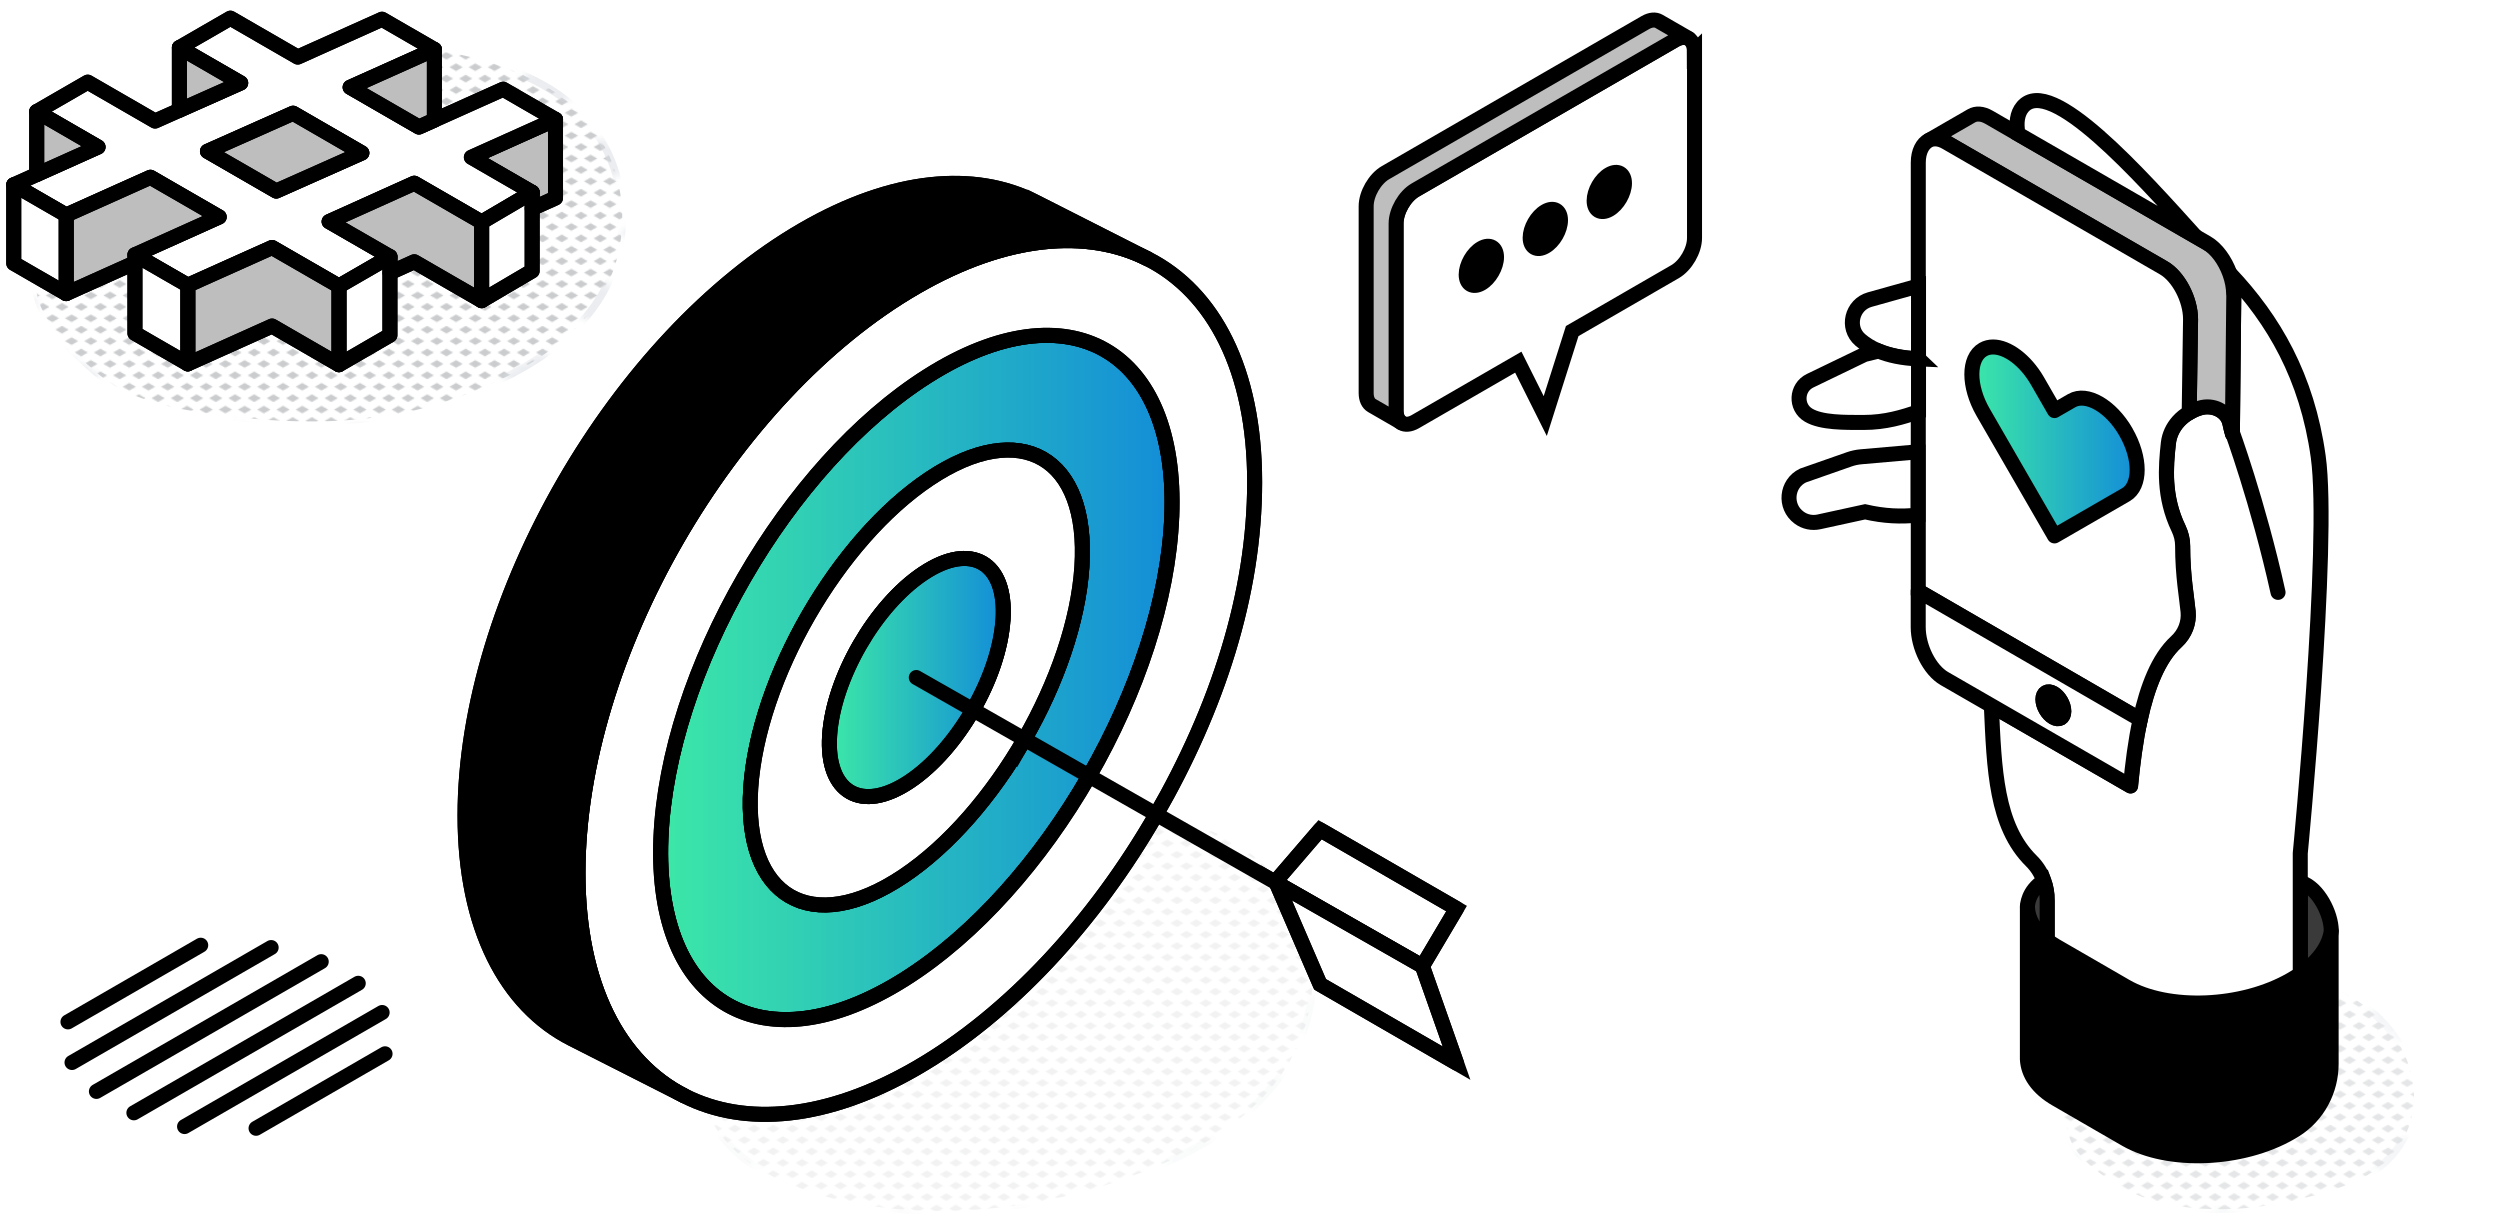 <svg xmlns="http://www.w3.org/2000/svg" xmlns:xlink="http://www.w3.org/1999/xlink" id="Layer_2" viewBox="0 0 332.94 162.58"><defs><style>      .cls-1 {        fill: #969a9e;      }      .cls-2 {        fill: #d7dce2;      }      .cls-3, .cls-4, .cls-5, .cls-6 {        fill: #fff;      }      .cls-7, .cls-8, .cls-4, .cls-5, .cls-9, .cls-10, .cls-6, .cls-11, .cls-12, .cls-13, .cls-14 {        stroke: #000;        stroke-width: 2px;      }      .cls-7, .cls-4, .cls-15, .cls-12 {        stroke-miterlimit: 10;      }      .cls-16, .cls-9 {        fill: none;      }      .cls-8 {        fill: #bebebf;      }      .cls-8, .cls-5, .cls-9, .cls-10, .cls-6, .cls-11, .cls-13, .cls-14 {        stroke-linejoin: round;      }      .cls-8, .cls-5, .cls-9, .cls-10, .cls-11, .cls-13, .cls-14 {        stroke-linecap: round;      }      .cls-10 {        fill: url(#linear-gradient);      }      .cls-11 {        fill: url(#linear-gradient-2);      }      .cls-15 {        fill: url(#New_Pattern_Swatch_2);        opacity: .5;        stroke: url(#New_Pattern_Swatch_3);      }      .cls-12 {        fill: #3a3a3a;      }      .cls-13 {        fill: url(#linear-gradient-3);      }      .cls-17 {        clip-path: url(#clippath);      }    </style><pattern id="New_Pattern_Swatch_2" data-name="New Pattern Swatch 2" x="0" y="0" width="16" height="19" patternTransform="translate(-4894.14 -1843.93) scale(.16)" patternUnits="userSpaceOnUse" viewBox="0 0 16 19"><g><rect class="cls-16" x="0" width="16" height="19"></rect><g><polygon class="cls-1" points="16 22.18 10.5 19 16 15.82 21.5 19 16 22.18"></polygon><polygon class="cls-1" points="8 12.68 2.5 9.5 8 6.32 13.5 9.5 8 12.68"></polygon></g><polygon class="cls-1" points="0 22.18 -5.5 19 0 15.82 5.5 19 0 22.18"></polygon><polygon class="cls-1" points="16 3.18 10.5 0 16 -3.18 21.5 0 16 3.18"></polygon><polygon class="cls-1" points="0 3.18 -5.5 0 0 -3.18 5.5 0 0 3.18"></polygon></g></pattern><clipPath id="clippath"><rect id="SVGID" class="cls-16" x="0" y="0" width="16" height="19"></rect></clipPath><pattern id="New_Pattern_Swatch_3" data-name="New Pattern Swatch 3" x="0" y="0" width="16" height="19" patternTransform="translate(2239.98 5379.48)" patternUnits="userSpaceOnUse" viewBox="0 0 16 19"><g><rect class="cls-16" width="16" height="19"></rect><g class="cls-17"><polygon class="cls-2" points="16 22.18 10.5 19 16 15.82 21.5 19 16 22.18"></polygon><polygon class="cls-2" points="0 22.18 -5.5 19 0 15.82 5.5 19 0 22.18"></polygon><polygon class="cls-2" points="8 12.68 2.5 9.5 8 6.32 13.5 9.5 8 12.68"></polygon><polygon class="cls-2" points="16 3.18 10.5 0 16 -3.18 21.5 0 16 3.18"></polygon><polygon class="cls-2" points="0 3.18 -5.5 0 0 -3.18 5.5 0 0 3.18"></polygon></g></g></pattern><linearGradient id="linear-gradient" x1="262.61" y1="58.8" x2="284.62" y2="58.8" gradientUnits="userSpaceOnUse"><stop offset="0" stop-color="#3ce8a7"></stop><stop offset="1" stop-color="#138dd8"></stop></linearGradient><linearGradient id="linear-gradient-2" x1="87.98" y1="90.23" x2="156.09" y2="90.23" xlink:href="#linear-gradient"></linearGradient><linearGradient id="linear-gradient-3" x1="110.45" y1="90.23" x2="133.61" y2="90.23" xlink:href="#linear-gradient"></linearGradient></defs><g id="Layer_2-2" data-name="Layer_2"><rect class="cls-3" y="0" width="332.94" height="162.58"></rect><g><path class="cls-15" d="M82.87,29.25c.05-7.37-3.57-13.79-9.9-17.56-4.76-2.84-12.93-5.49-18.5-4.91-6.62.69-12.07,4.51-13,11.48-.61,4.53.93,8.16,3.75,10.86-.62.17-1.24.34-1.87.49-1.29.32-2.58.56-3.88.81-.2.03-.44.05-.7.08-.73.06-1.45.12-2.18.16-3.09.17-6.14.03-9.23-.18-.27-.02-.47-.03-.61-.04-.25-.04-.58-.08-1.01-.14-1.07-.14-2.12-.28-3.2-.35-2.21-.16-4.33.27-6.49.7-.6.12-1.2.23-1.8.34-.15.02-.69.11-.81.13-2.09.29-3.84.42-5.74,1.46-2.41,1.32-3.32,4.21-2.75,6.76.87,3.91,4.87,7.67,7.85,10.23,4.33,3.72,10.09,4.82,15.59,5.59,9.96,1.39,20.91,1.6,30.58-1.56,11.29-3.69,23.8-10.73,23.89-24.33Z"></path><g><polygon class="cls-8" points="73.98 15.91 73.98 26.37 70.87 27.77 70.87 25.62 62.77 20.94 73.98 15.91"></polygon><path class="cls-5" d="M57.85,15.99l9.16-4.11,6.98,4.03-11.21,5.04,8.1,4.68-6.73,3.96-8.97-5.18-11.34,5.11,8.1,4.67-6.79,3.92-8.91-5.14-11.21,5.04-7.04-4.07,11.21-5.04-9.16-5.29-11.22,5.04-6.98-4.03,11.22-5.04-8.16-4.72,6.79-3.92,8.97,5.18,11.4-5.07-8.16-4.71,6.79-3.92,8.97,5.18,11.22-5.04,6.98,4.03-11.22,5.04,9.16,5.29,2.06-.92ZM36.79,25.44l11.4-5.07-9.16-5.29-11.4,5.07,9.16,5.29Z"></path><polygon class="cls-5" points="70.87 27.77 70.87 36.08 64.14 40.04 64.14 29.58 70.87 25.62 70.87 27.77"></polygon><polygon class="cls-8" points="64.14 29.58 64.14 40.04 55.17 34.86 51.93 36.32 51.93 34.18 43.83 29.51 55.17 24.4 64.14 29.58"></polygon><polygon class="cls-8" points="57.85 6.59 57.85 15.99 55.79 16.91 46.63 11.62 57.85 6.59"></polygon><polygon class="cls-5" points="51.93 36.32 51.93 44.64 45.14 48.57 45.14 38.1 51.93 34.18 51.93 36.32"></polygon><polygon class="cls-8" points="48.19 20.37 36.79 25.44 27.63 20.15 39.03 15.08 48.19 20.37"></polygon><polygon class="cls-8" points="45.14 38.1 45.14 48.57 36.23 43.42 25.01 48.46 25.01 37.99 36.23 32.96 45.14 38.1"></polygon><polygon class="cls-8" points="32.05 11.05 23.89 14.68 23.89 6.34 32.05 11.05"></polygon><polygon class="cls-5" points="25.01 37.99 25.01 48.46 17.97 44.39 17.97 33.93 25.01 37.99"></polygon><polygon class="cls-8" points="17.97 33.93 17.97 34.99 8.81 39.1 8.81 28.64 20.03 23.61 29.18 28.89 17.97 33.93"></polygon><polygon class="cls-8" points="13.05 19.58 4.89 23.24 4.89 14.86 13.05 19.58"></polygon><polygon class="cls-5" points="8.81 28.64 8.81 39.1 1.83 35.07 1.83 24.61 8.81 28.64"></polygon><g><polygon class="cls-9" points="64.14 29.58 55.17 24.4 43.83 29.51 51.93 34.18 45.14 38.1 36.23 32.96 25.01 37.99 17.97 33.93 29.18 28.89 20.03 23.61 8.81 28.64 1.83 24.61 13.05 19.58 4.89 14.86 11.68 10.94 20.65 16.12 32.05 11.05 23.89 6.34 30.68 2.42 39.65 7.6 50.87 2.56 57.85 6.59 46.63 11.62 55.79 16.91 67.01 11.88 73.98 15.91 62.77 20.94 70.87 25.62 64.14 29.58"></polygon><polygon class="cls-9" points="36.79 25.44 48.19 20.37 39.03 15.08 27.63 20.15 36.79 25.44"></polygon><line class="cls-9" x1="45.14" y1="48.57" x2="45.14" y2="38.1"></line><polyline class="cls-9" points="51.93 34.18 51.93 44.64 45.14 48.57 36.23 43.42 25.01 48.46 17.97 44.39 17.97 33.93"></polyline><line class="cls-9" x1="25.01" y1="37.99" x2="25.01" y2="48.46"></line><line class="cls-9" x1="8.81" y1="39.1" x2="8.81" y2="28.64"></line><polyline class="cls-9" points="17.97 34.99 8.81 39.1 1.83 35.07 1.83 24.61"></polyline><line class="cls-9" x1="4.89" y1="14.86" x2="4.89" y2="23.24"></line><line class="cls-9" x1="23.89" y1="6.34" x2="23.89" y2="14.68"></line><polyline class="cls-9" points="73.98 15.91 73.98 26.37 70.87 27.77"></polyline><polyline class="cls-9" points="70.87 25.62 70.87 36.08 64.14 40.04 55.17 34.86 51.93 36.32"></polyline><line class="cls-9" x1="64.14" y1="29.58" x2="64.14" y2="40.04"></line><line class="cls-9" x1="57.85" y1="6.59" x2="57.85" y2="15.99"></line></g></g></g><g><path class="cls-4" d="M225.67,6.81v24.88c0,1.65-1.16,3.65-2.58,4.48l-13.71,7.92-3.59,11.32-3.59-7.18-13.71,7.92c-.71.41-1.36.45-1.83.18l-.04-.02c-.45-.28-.72-.85-.72-1.65v-24.88c0-1.65,1.16-3.65,2.58-4.47l34.59-19.97c.71-.41,1.36-.45,1.82-.18s.76.85.76,1.67ZM214.32,27.9c1.11-.64,2.02-2.21,2.02-3.5s-.91-1.81-2.02-1.17c-1.12.64-2.02,2.21-2.02,3.5s.9,1.81,2.02,1.17ZM205.8,32.82c1.12-.64,2.02-2.21,2.02-3.5s-.9-1.81-2.02-1.16c-1.11.64-2.02,2.21-2.02,3.5s.91,1.81,2.02,1.16ZM197.28,37.74c1.11-.64,2.02-2.21,2.02-3.5s-.91-1.81-2.02-1.17c-1.12.64-2.02,2.21-2.02,3.5s.9,1.81,2.02,1.17Z"></path><path class="cls-8" d="M220.93,2.84l3.99,2.3c-.47-.27-1.11-.23-1.82.18l-34.59,19.97c-1.43.82-2.58,2.83-2.58,4.47v24.88c0,.8.27,1.37.72,1.65l-3.95-2.28c-.47-.27-.76-.85-.76-1.67v-24.88c0-1.65,1.16-3.65,2.58-4.47L219.1,3.02c.71-.41,1.36-.45,1.83-.18Z"></path><path d="M216.34,24.4c0,1.29-.91,2.85-2.02,3.5-1.12.64-2.02.12-2.02-1.17s.9-2.85,2.02-3.5c1.11-.64,2.02-.12,2.02,1.17Z"></path><path d="M207.82,29.32c0,1.29-.9,2.86-2.02,3.5-1.11.64-2.02.12-2.02-1.16s.91-2.86,2.02-3.5c1.12-.64,2.02-.12,2.02,1.16Z"></path><path d="M199.3,34.24c0,1.29-.91,2.85-2.02,3.5-1.12.64-2.02.12-2.02-1.17s.9-2.85,2.02-3.5c1.11-.64,2.02-.12,2.02,1.17Z"></path></g><g><line class="cls-9" x1="9.05" y1="136.09" x2="26.73" y2="125.88"></line><line class="cls-9" x1="9.59" y1="141.5" x2="36.11" y2="126.19"></line><line class="cls-9" x1="12.84" y1="145.35" x2="42.78" y2="128.07"></line><line class="cls-9" x1="17.83" y1="148.2" x2="47.71" y2="130.95"></line><line class="cls-9" x1="24.58" y1="150.03" x2="50.89" y2="134.84"></line><line class="cls-9" x1="34.1" y1="150.26" x2="51.28" y2="140.34"></line></g><g><path class="cls-15" d="M275.97,152.3c.84,1.6,2.3,2.89,3.71,3.96,2.43,1.84,5.2,3.24,8.18,3.93,7.03,1.63,14.43.76,21.28-1.26,3.42-1,6.87-2.26,9.31-4.96,3.28-3.63,3.85-8.65,1.98-13.07-1.51-3.57-4.23-6.37-7.59-8.29-1.2-.69-2.46-1.32-3.71-1.92.67.32-4.42-1.65-1.65-.69-1.79-.62-3.01-1.38-5.01-1.32-4.8.13-8.75,4.75-7.3,9.58,1.05,3.5,3.83,5.75,7.03,7.18-.15.04-.29.09-.44.14-1.14.33-2.28.63-3.44.87-.58.12-1.16.22-1.74.33-.04,0-1.37.23-1.34.24-2.19.25-4.37.17-6.57.05-2.42-.14-3.69-.32-5.53-.62-1.23-.2-2.07-.44-3.56-.49-.62-.02-1.37.02-1.96.15-.05.01-.08.02-.12.03-.08-.03-.2-.07-.39-.12-1.32-.33-2.84.92-2.34,2.34.47,1.33.5,2.64,1.18,3.93Z"></path><path class="cls-14" d="M272.63,125.22c.36.28.75.54,1.18.79l9.29,5.37c5.64,3.26,15.5,2.85,22.01-.91.43-.25.84-.51,1.22-.77h0c2.47-1.72,3.86-3.74,4.12-5.72v17.69c0,3.57-1.79,6.93-4.82,8.82-.17.11-.34.21-.52.31-6.5,3.79-16.37,4.17-22.01.91l-9.29-5.37c-2.46-1.42-3.72-3.31-3.81-5.29v-20.33c.07,1.64.94,3.21,2.62,4.5Z"></path><path class="cls-12" d="M306.55,117.57c2.15.7,3.92,4.08,3.92,6.41-.27,1.98-1.65,4-4.12,5.71v-12.12h.21Z"></path><path class="cls-6" d="M297.3,57.77l.19-18.56c0-.91-.19-1.88-.52-2.79,5.82,6.16,10.27,13.73,11.76,24.38,1.61,11.48-2.39,52.83-2.39,52.83v16.07c-.38.27-.79.52-1.22.77-6.51,3.76-16.37,4.17-22.01.91l-9.29-5.37c-.43-.25-.83-.52-1.18-.79v-5.36c0-.87-.15-1.74-.44-2.55-.35-.99-.91-1.9-1.67-2.65-4.73-4.68-4.95-12.22-5.33-20.7l18.55,10.71c.27-2.86.65-5.95,1.29-8.86.93-4.26,2.4-8.14,4.81-10.35,1.16-1.06,1.71-2.52,1.57-3.99-.16-1.78-.74-4.77-.73-8.79,0-.78-.2-1.56-.54-2.29-2.06-4.27-1.7-8.22-1.36-11.37.12-1.07.58-2.06,1.31-2.88.41-.46.91-.86,1.47-1.19.43-.26.91-.47,1.41-.62,1.73-.53,3.6.39,3.97,1.95.11.47.23.96.37,1.48Z"></path><path class="cls-8" d="M297.49,39.21l-.19,18.56c-.14-.52-.26-1.01-.37-1.48-.37-1.57-2.24-2.48-3.97-1.95-.5.15-.98.36-1.41.62h0s.18-12.43.18-12.43c0-2.64-1.6-5.71-3.59-6.85l-29-16.75c-.87-.5-1.68-.55-2.3-.21l5.7-3.29c.63-.36,1.45-.33,2.35.19l29,16.74c1.3.75,2.43,2.32,3.06,4.06.33.91.52,1.88.52,2.79Z"></path><path class="cls-4" d="M292.4,31.49l-23.65-13.65c-.27-1.47-.12-2.73.63-3.61,3.7-4.32,15.64,9.09,23.02,17.26Z"></path><path class="cls-4" d="M291.73,42.53l-.18,12.42h0c-.57.33-1.06.73-1.47,1.19-.73.82-1.19,1.81-1.31,2.88-.34,3.16-.69,7.1,1.36,11.37.35.73.54,1.5.54,2.29,0,4.02.57,7.01.73,8.79.13,1.46-.41,2.93-1.57,3.99-2.41,2.21-3.88,6.09-4.81,10.35l-29.55-17.11V21.64c0-1.48.59-2.51,1.37-2.93.62-.34,1.42-.29,2.3.21l29,16.75c1.98,1.14,3.59,4.21,3.59,6.85ZM282.84,61.97c0-1.26-.42-2.77-1.26-4.22-1.67-2.9-4.38-4.46-6.05-3.49l-1.92,1.1-1.91-3.32c-1.34-2.32-3.34-3.78-4.95-3.78-.4,0-.78.09-1.11.28-1.67.96-1.67,4.1,0,6.99l7.97,13.81,7.97-4.6c.84-.48,1.26-1.51,1.26-2.78Z"></path><path class="cls-5" d="M255.47,78.7l29.55,17.11c-.64,2.91-1.02,6.01-1.29,8.86l-18.55-10.71h0s-6.23-3.59-6.23-3.59c-1.98-1.14-3.49-4.21-3.49-6.85v-4.82ZM274.85,94.73c0-.89-.62-1.96-1.39-2.4-.77-.44-1.39-.09-1.39.8s.62,1.96,1.39,2.4c.77.44,1.39.08,1.39-.8Z"></path><path class="cls-10" d="M283.12,57.54c1,1.73,1.5,3.53,1.5,5.03s-.5,2.73-1.5,3.31l-9.51,5.49-9.51-16.47c-1.99-3.46-2-7.2,0-8.35.4-.23.85-.34,1.33-.34,1.91,0,4.3,1.75,5.9,4.51l2.28,3.96,2.29-1.32c1.99-1.15,5.23.71,7.22,4.17Z"></path><path class="cls-7" d="M273.46,92.33c.77.44,1.39,1.51,1.39,2.4s-.62,1.24-1.39.8c-.77-.44-1.39-1.52-1.39-2.4s.62-1.25,1.39-.8Z"></path><path class="cls-12" d="M272.63,119.86v5.36c-1.69-1.29-2.59-2.86-2.62-4.5,0-.07.02-2.05,2.18-3.41.29.81.44,1.68.44,2.55Z"></path><path class="cls-4" d="M255.5,38.1v9.68c-2.22-.09-3.98-.49-5.33-1.05-1.01-.41-1.8-.93-2.43-1.47-1.87-1.62-1.12-4.69,1.26-5.36l6.5-1.82Z"></path><path class="cls-4" d="M255.5,47.79v7.05c-2.14.71-4.36,1.42-7.32,1.42-2.5,0-5.6.05-7.32-.97-1.79-1.06-1.66-3.69.21-4.59l7.23-3.49,1.88-.46c1.35.56,3.1.96,5.33,1.05Z"></path><path class="cls-4" d="M255.43,60.17v8.43c-2.28.23-4.43.16-7.05-.44l-6.14,1.34c-.92.2-1.89,0-2.65-.57-1.99-1.47-1.71-4.52.52-5.6l6.11-2.14c.53-.19,1.09-.31,1.66-.36l7.54-.66Z"></path><path class="cls-14" d="M297.14,57.15s3.57,9.67,6.24,21.74"></path></g><g><path class="cls-15" d="M156.02,109.15c-17.96-3.1-41.31-1.95-54.12,13-1.61,1.88-2.93,3.87-3.77,6.06-9.1,7.94-6.94,21.85,3.37,27.71,7.89,4.48,18.15,5.71,27.06,5.26,9.69-.49,18.81-2.78,27.61-6.78,9.56-4.34,17.8-11.81,18.6-22.89.83-11.46-7.81-20.47-18.75-22.36Z"></path><polygon class="cls-4" points="193.98 121 189.43 128.67 169.96 117.56 169.88 117.38 175.8 110.5 193.98 121"></polygon><polygon class="cls-4" points="189.43 128.67 193.98 141.59 175.8 131.09 169.96 117.56 189.43 128.67"></polygon><path class="cls-11" d="M145.05,103.35c-6.44,11.2-15.15,21.12-24.58,27.06-18.79,11.85-33.32,3.46-32.45-18.74.87-22.2,16.79-49.8,35.59-61.64,18.79-11.85,33.32-3.46,32.45,18.74-.43,11.06-4.6,23.46-11,34.58ZM136.44,98.44c4.28-7.44,7.17-15.67,7.64-22.95.97-14.61-8.13-19.87-20.31-11.73-12.17,8.14-22.82,26.59-23.79,41.2-.96,14.61,8.13,19.86,20.31,11.72,6.11-4.09,11.84-10.77,16.15-18.25Z"></path><path class="cls-4" d="M153.99,108.46c-8.16,14.19-19.47,26.58-31.96,33.8-11.93,6.89-22.78,7.79-30.84,3.71-8.75-4.44-14.22-14.76-14.22-29.72,0-28.74,20.17-63.68,45.06-78.05,11.92-6.88,22.76-7.79,30.82-3.72h.02c8.75,4.45,14.22,14.78,14.22,29.73s-5,30.16-13.1,44.24ZM145.05,103.35c6.4-11.12,10.57-23.52,11-34.58.87-22.2-13.67-30.59-32.45-18.74-18.79,11.85-34.72,39.45-35.59,61.64-.87,22.19,13.66,30.58,32.45,18.74,9.43-5.95,18.14-15.86,24.58-27.06Z"></path><path class="cls-7" d="M137.83,26.86l15.02,7.62c-8.06-4.08-18.9-3.17-30.82,3.72-24.89,14.37-45.06,49.31-45.06,78.05,0,14.96,5.46,25.28,14.22,29.72l-15.04-7.63c-8.75-4.44-14.22-14.76-14.22-29.72,0-28.74,20.18-63.68,45.06-78.04,11.93-6.89,22.78-7.8,30.84-3.71Z"></path><path class="cls-4" d="M136.44,98.44c-4.31,7.48-10.03,14.16-16.15,18.25-12.17,8.14-21.26,2.89-20.31-11.72.97-14.61,11.61-33.06,23.79-41.2,12.18-8.14,21.27-2.89,20.31,11.73-.48,7.28-3.36,15.51-7.64,22.95ZM129.58,94.53c2.24-3.89,3.74-8.2,3.99-12.01.5-7.65-4.26-10.4-10.64-6.14-6.37,4.25-11.95,13.91-12.45,21.56s4.27,10.4,10.64,6.14c3.2-2.14,6.2-5.63,8.45-9.55Z"></path><path class="cls-13" d="M129.58,94.53c-2.26,3.92-5.25,7.41-8.45,9.55-6.37,4.26-11.14,1.51-10.64-6.14s6.07-17.3,12.45-21.56c6.38-4.26,11.14-1.51,10.64,6.14-.25,3.82-1.75,8.13-3.99,12.01Z"></path><path class="cls-9" d="M133.57,82.52c-.25,3.82-1.75,8.13-3.99,12.01-2.26,3.92-5.25,7.41-8.45,9.55-6.37,4.26-11.14,1.51-10.64-6.14s6.07-17.3,12.45-21.56c6.38-4.26,11.14-1.51,10.64,6.14Z"></path><path class="cls-9" d="M144.08,75.49c-.48,7.28-3.36,15.51-7.64,22.95-4.31,7.48-10.03,14.16-16.15,18.25-12.17,8.14-21.26,2.89-20.31-11.72.97-14.61,11.61-33.06,23.79-41.2,12.18-8.14,21.27-2.89,20.31,11.73Z"></path><path class="cls-9" d="M156.05,68.78c-.43,11.06-4.6,23.46-11,34.58-6.44,11.2-15.15,21.12-24.58,27.06-18.79,11.85-33.32,3.46-32.45-18.74.87-22.2,16.79-49.8,35.59-61.64,18.79-11.85,33.32-3.46,32.45,18.74Z"></path><path class="cls-9" d="M152.87,34.49c8.75,4.44,14.22,14.76,14.22,29.72s-5,30.16-13.1,44.24c-8.16,14.19-19.47,26.58-31.96,33.8-11.93,6.89-22.78,7.79-30.84,3.71-8.75-4.44-14.22-14.76-14.22-29.72,0-28.74,20.17-63.68,45.06-78.05,11.92-6.88,22.76-7.79,30.82-3.72h.02Z"></path><path class="cls-9" d="M91.19,145.96l-15.04-7.63c-8.75-4.44-14.22-14.76-14.22-29.72,0-28.74,20.18-63.68,45.06-78.04,11.93-6.89,22.78-7.8,30.84-3.71l15.04,7.63"></path><line class="cls-9" x1="122.03" y1="90.23" x2="189.43" y2="128.67"></line><polygon class="cls-9" points="169.96 117.56 169.88 117.38 175.8 110.5 193.98 121 189.43 128.67 193.98 141.59 175.8 131.09 169.96 117.56"></polygon></g></g></svg>